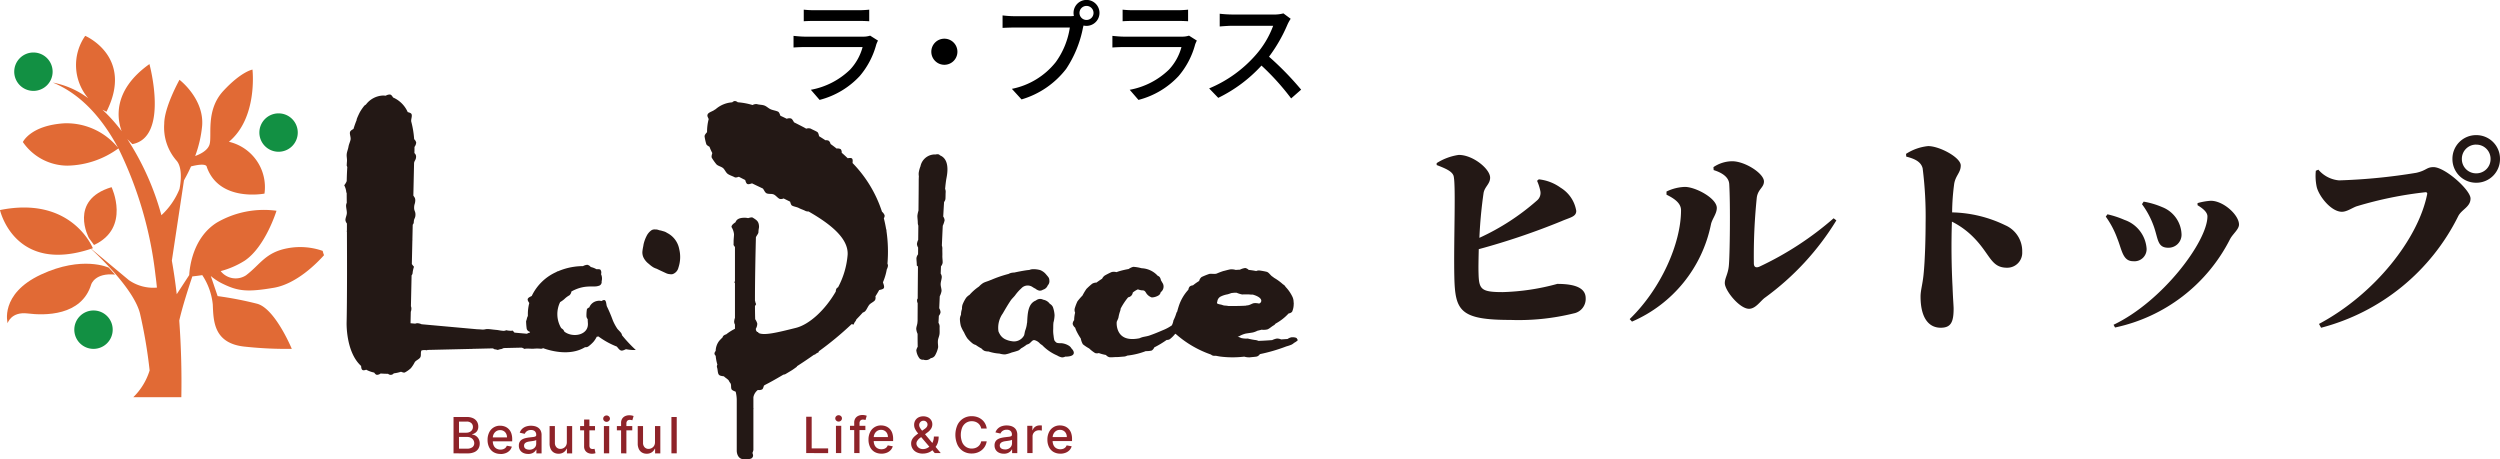 <svg xmlns="http://www.w3.org/2000/svg" width="261.31" height="48" viewBox="0 0 261.31 48"><path d="M4.274 28.703C-.072 30.734.797 33.781.797 33.781s.362-1.233 2.1-1.016 5.626.291 6.64-3.046c0 0 .387-1.233 2.487-1.016l-.652-.725s-2.752-1.306-7.1.725m7.391-9.141c-4.539 1.354-2.367 5.32-2.367 5.32l.531.725c3.863-1.789 1.835-6.045 1.835-6.045" fill="#e16a35"/><path d="M28.613 30.081c2.4-.407 4.546-2.612 5.257-3.41a2.352 2.352 0 01-.139-.447 7.128 7.128 0 00-3.669-.277c-2.318.435-2.825 1.668-4.346 2.829a1.985 1.985 0 01-2.648-.439 9.027 9.027 0 002.5-1.084c2.174-1.451 3.332-5.223 3.332-5.223a9.778 9.778 0 00-6.229 1.233c-2.535 1.587-2.852 4.728-2.892 5.489l-1.307 2q-.214-1.856-.51-3.509l1.267-8.387.11-.21a13.533 13.533 0 00.626-1.252c1.685-.428 1.644.042 1.644.042 1.3 3.724 6.036 2.8 6.036 2.8a4.869 4.869 0 00-3.718-5.417c3.042-2.515 2.463-7.545 2.463-7.545s-1.159.193-3.043 2.225-1.157 4.695-1.447 5.609c-.2.649-1.028 1.028-1.5 1.2a12.424 12.424 0 00.726-3.132c.242-2.853-2.366-4.836-2.366-4.836s-1.594 2.853-1.594 4.595a5.272 5.272 0 001.256 3.821c.821.87.338 3 .338 3l.01-.019a7.566 7.566 0 01-1.9 2.757 28.165 28.165 0 00-3.564-7.958l.527.528c3.863-.725 1.787-8.367 1.787-8.367-3.985 2.829-3.32 5.9-2.9 7.016a16.778 16.778 0 00-2.014-2.246l.422.212c2.9-5.755-2.221-7.932-2.221-7.932a5.342 5.342 0 00.317 6.523 8.97 8.97 0 00-3.7-1.639c2.814 1.155 5.071 3.556 6.815 6.814a6.946 6.946 0 00-5.603-2.557c-3.549.217-4.346 1.959-4.346 1.959a5.682 5.682 0 004.636 2.467 9.3 9.3 0 005.352-1.806 40.3 40.3 0 013.872 13.243c.062.453.11.886.152 1.31a4.463 4.463 0 01-2.929-.778c-1.04-.868-3.137-2.611-3.944-3.281.06-.02.117-.035.177-.056 0 0-2.173-5.514-9.707-3.99 0 0 1.5 6.7 9.509 4.053 1.048.965 4.51 4.3 5.124 6.756a51.15 51.15 0 011.008 5.952 6.639 6.639 0 01-1.708 2.8h5.022a88.904 88.904 0 00-.217-8.009c.312-1.391.935-3.331 1.368-4.617.241-.024.6-.066 1.036-.135a6.808 6.808 0 011.1 3.065c.072 1.741.072 4.135 3.477 4.425a40.373 40.373 0 004.781.218s-1.739-4.208-3.622-4.715a36.784 36.784 0 00-4.129-.8l-.715-2.1a5.9 5.9 0 001.366.868c1.521.726 2.511.823 5.216.363" fill="#e16a35"/><path d="M3.5 5.488a2.006 2.006 0 102 2.006 2.005 2.005 0 00-2-2.006m6.279 26.965a2.006 2.006 0 102 2.006 2 2 0 00-2-2.006M29.123 11.85a2.006 2.006 0 102 2.006 2.005 2.005 0 00-2-2.006" fill="#129043"/><path d="M91.77 4.243a3.511 3.511 0 00-.176.4 8.457 8.457 0 01-1.726 3.3 8.672 8.672 0 01-4.2 2.5l-.915-1.058a7.944 7.944 0 004.109-2.116 5.544 5.544 0 001.3-2.351h-5.974c-.282 0-.8.012-1.245.047V3.749c.458.048.9.082 1.245.082h6.01a2.315 2.315 0 00.752-.106zM84.011 1.01a10.851 10.851 0 001.115.059h4.578a11.218 11.218 0 001.151-.059v1.211a17.154 17.154 0 00-1.162-.035h-4.566c-.364 0-.787.012-1.115.035zm14.696 3.034a1.364 1.364 0 11-1.362 1.363 1.363 1.363 0 011.362-1.363m13.046-2.351a3.716 3.716 0 00.493-.024 1.461 1.461 0 01-.035-.317 1.356 1.356 0 111.35 1.352 1.321 1.321 0 01-.306-.035l-.058.223a11.781 11.781 0 01-1.762 4.314 9.126 9.126 0 01-4.66 3.186l-1.009-1.105a7.8 7.8 0 004.59-2.8 8.235 8.235 0 001.467-3.609h-5.764c-.5 0-.974.024-1.267.036V1.611a10.6 10.6 0 001.267.082zm2.547-.341a.734.734 0 00-1.468 0 .734.734 0 001.468 0m10.799 2.891a3.517 3.517 0 00-.176.4 8.457 8.457 0 01-1.726 3.3 8.672 8.672 0 01-4.2 2.5l-.915-1.058a7.944 7.944 0 004.109-2.116 5.544 5.544 0 001.3-2.351h-5.974c-.282 0-.8.012-1.245.047V3.749c.458.048.9.082 1.245.082h6.01a2.314 2.314 0 00.752-.106zM117.34 1.01a10.852 10.852 0 001.115.059h4.578a11.217 11.217 0 001.151-.059v1.211a17.154 17.154 0 00-1.162-.035h-4.566c-.364 0-.787.012-1.115.035zm17.568.954a4.035 4.035 0 00-.34.612 16.117 16.117 0 01-1.925 3.35A31.3 31.3 0 01136 9.37l-1.045.917a25.421 25.421 0 00-3.1-3.433 15.027 15.027 0 01-4.519 3.374l-.951-.987a13.2 13.2 0 004.824-3.445 9.668 9.668 0 001.867-3.1h-4.308c-.458 0-1.091.059-1.279.071V1.435a12.538 12.538 0 001.279.082h4.356a3.56 3.56 0 001.022-.118z"/><path d="M47.405 47.387v-3.8h1.387a1.5 1.5 0 01.67.133.925.925 0 01.4.359.99.99 0 01.131.507.831.831 0 01-.087.4.712.712 0 01-.232.261 1.031 1.031 0 01-.32.142v.037a.771.771 0 01.37.122.887.887 0 01.3.319.991.991 0 01.119.5 1.012 1.012 0 01-.136.522.932.932 0 01-.42.366 1.692 1.692 0 01-.726.134zm.573-2.159h.768a.8.8 0 00.347-.074.615.615 0 00.247-.209.552.552 0 00.091-.319.527.527 0 00-.165-.4.7.7 0 00-.506-.16h-.783zm0 1.666h.827a.874.874 0 00.587-.163.515.515 0 00.179-.4.625.625 0 00-.091-.33.644.644 0 00-.259-.24.836.836 0 00-.4-.089h-.848zm4.34.552a1.392 1.392 0 01-.724-.181 1.213 1.213 0 01-.467-.512 1.71 1.71 0 01-.164-.773 1.735 1.735 0 01.164-.773 1.23 1.23 0 011.153-.71 1.385 1.385 0 01.467.08 1.119 1.119 0 01.406.251 1.18 1.18 0 01.284.443 1.84 1.84 0 01.1.66v.2h-2.261v-.415h1.717a.828.828 0 00-.089-.39.682.682 0 00-.25-.268.7.7 0 00-.376-.1.728.728 0 00-.407.114.779.779 0 00-.267.3.86.86 0 00-.094.4v.325a1.075 1.075 0 00.1.486.71.71 0 00.283.306.835.835 0 00.424.105.892.892 0 00.288-.045.628.628 0 00.224-.136.607.607 0 00.145-.225l.525.095a.948.948 0 01-.226.405 1.088 1.088 0 01-.406.27 1.52 1.52 0 01-.555.1m2.884-.012a1.156 1.156 0 01-.49-.1.811.811 0 01-.346-.294.842.842 0 01-.127-.473.767.767 0 01.093-.4.685.685 0 01.25-.247 1.3 1.3 0 01.352-.137 3.345 3.345 0 01.4-.071l.415-.049a.609.609 0 00.232-.065.156.156 0 00.072-.14v-.012a.5.5 0 00-.136-.377.555.555 0 00-.4-.134.706.706 0 00-.441.123.669.669 0 00-.223.276l-.522-.119a1.011 1.011 0 01.272-.42 1.108 1.108 0 01.413-.234 1.629 1.629 0 01.492-.074 1.771 1.771 0 01.362.04 1.091 1.091 0 01.36.146.809.809 0 01.276.3 1.053 1.053 0 01.108.509v1.894h-.542v-.39h-.023a.765.765 0 01-.161.212.855.855 0 01-.276.173 1.084 1.084 0 01-.4.069m.121-.446a.791.791 0 00.394-.091.641.641 0 00.251-.238.616.616 0 00.075-.319v-.368a.283.283 0 01-.114.055 1.61 1.61 0 01-.192.043l-.209.031-.171.023a1.377 1.377 0 00-.294.069.51.51 0 00-.211.138.35.35 0 00-.079.239.356.356 0 00.152.311.675.675 0 00.388.1m3.932-.794v-1.67h.556v2.853h-.546v-.494h-.027a.889.889 0 01-.316.38.911.911 0 01-.536.151.956.956 0 01-.486-.121.835.835 0 01-.329-.362 1.311 1.311 0 01-.12-.592v-1.815H58v1.748a.652.652 0 00.161.464.546.546 0 00.419.173.689.689 0 00.31-.078.667.667 0 00.258-.236.716.716 0 00.1-.4m2.945-1.225h-1.557v-.446h1.557zm-1.14-1.129h.555v2.7a.473.473 0 00.049.243.242.242 0 00.125.109.463.463 0 00.168.029.621.621 0 00.117-.01l.078-.014.1.458a.975.975 0 01-.138.038 1.12 1.12 0 01-.222.022.986.986 0 01-.407-.078.7.7 0 01-.307-.253.747.747 0 01-.117-.429zm2.345.241a.347.347 0 01-.248-.1.308.308 0 01-.1-.232.311.311 0 01.1-.235.362.362 0 01.5 0 .317.317 0 010 .467.346.346 0 01-.248.1m-.28.441h.555v2.853h-.555zm2.965.446h-1.609v-.446h1.61zm-1.169 2.407v-3.183a.8.8 0 01.117-.445.727.727 0 01.31-.265 1 1 0 01.419-.088 1.327 1.327 0 01.286.027 1.356 1.356 0 01.176.05l-.13.449c-.025-.008-.059-.016-.1-.027a.58.58 0 00-.149-.016.363.363 0 00-.289.1.437.437 0 00-.085.29v3.109zm3.545-1.182v-1.67h.557v2.853h-.546v-.494h-.029a.893.893 0 01-.315.38.913.913 0 01-.537.151.952.952 0 01-.485-.121.833.833 0 01-.33-.362 1.311 1.311 0 01-.12-.592v-1.815h.555v1.748a.652.652 0 00.161.464.546.546 0 00.419.173.693.693 0 00.311-.078.665.665 0 00.258-.236.711.711 0 00.1-.4m1.718-2.623h.555v3.804h-.555zm14.087 3.775v-3.8h.573v3.31h1.721v.494zm3.39-3.293a.349.349 0 01-.248-.1.317.317 0 010-.468.361.361 0 01.495 0 .31.31 0 01.1.233.313.313 0 01-.1.235.347.347 0 01-.247.1m-.28.441h.555v2.853h-.555zm3.077.446h-1.61v-.446h1.61zm-1.168 2.407v-3.183a.8.8 0 01.117-.445.727.727 0 01.31-.265 1 1 0 01.419-.088 1.327 1.327 0 01.286.027 1.358 1.358 0 01.176.05l-.13.449c-.025-.008-.059-.016-.1-.027a.58.58 0 00-.149-.016.363.363 0 00-.289.1.437.437 0 00-.085.29v3.109zm2.848.058a1.392 1.392 0 01-.724-.181 1.213 1.213 0 01-.467-.512 1.71 1.71 0 01-.164-.773 1.735 1.735 0 01.164-.773 1.23 1.23 0 011.153-.71 1.385 1.385 0 01.467.08 1.119 1.119 0 01.406.251 1.18 1.18 0 01.284.443 1.84 1.84 0 01.1.66v.2h-2.265v-.415h1.721a.828.828 0 00-.089-.39.683.683 0 00-.25-.268.7.7 0 00-.376-.1.729.729 0 00-.407.114.778.778 0 00-.267.3.86.86 0 00-.094.4v.318a1.075 1.075 0 00.1.486.71.71 0 00.283.306.835.835 0 00.424.105.892.892 0 00.288-.045.628.628 0 00.224-.136.606.606 0 00.145-.225l.525.095a.948.948 0 01-.226.405 1.088 1.088 0 01-.406.27 1.52 1.52 0 01-.555.1m4.338-.01a1.432 1.432 0 01-.657-.14 1 1 0 01-.572-.925.875.875 0 01.1-.414 1.23 1.23 0 01.269-.334 3.933 3.933 0 01.4-.311l.612-.433a.99.99 0 00.243-.216.455.455 0 00.087-.283.374.374 0 00-.115-.256.4.4 0 00-.308-.123.42.42 0 00-.235.065.464.464 0 00-.158.167.428.428 0 00-.056.213.54.54 0 00.071.261 1.748 1.748 0 00.185.272c.075.094.154.191.237.291l1.764 2.112h-.627l-1.46-1.718a62.251 62.251 0 01-.342-.41 2.063 2.063 0 01-.255-.389.965.965 0 01-.1-.429.9.9 0 01.119-.466.842.842 0 01.335-.318 1.162 1.162 0 011.008 0 .842.842 0 01.325.3.776.776 0 01.114.411.859.859 0 01-.134.478 1.455 1.455 0 01-.37.38l-.762.563a1.051 1.051 0 00-.309.322.485.485 0 000 .551.623.623 0 00.238.223.737.737 0 00.359.084.992.992 0 00.413-.091 1.178 1.178 0 00.365-.266 1.268 1.268 0 00.261-.413 1.444 1.444 0 00.1-.541h.5a1.994 1.994 0 01-.083.622 1.451 1.451 0 01-.2.412 1.47 1.47 0 01-.222.248l-.063.059-.063.06a1.18 1.18 0 01-.466.287 1.671 1.671 0 01-.539.093m6.66-2.619h-.578a.884.884 0 00-.125-.326.907.907 0 00-.222-.24.96.96 0 00-.294-.149 1.164 1.164 0 00-.344-.05 1.069 1.069 0 00-.587.165 1.121 1.121 0 00-.408.485 2.124 2.124 0 000 1.564 1.1 1.1 0 00.409.482 1.072 1.072 0 00.584.163 1.157 1.157 0 00.342-.049.962.962 0 00.294-.146.9.9 0 00.223-.236.884.884 0 00.128-.322h.578a1.564 1.564 0 01-.179.515 1.43 1.43 0 01-.34.4 1.529 1.529 0 01-.472.262 1.737 1.737 0 01-.579.093 1.651 1.651 0 01-.875-.228 1.623 1.623 0 01-.608-.673 2.572 2.572 0 010-2.092 1.63 1.63 0 01.608-.673 1.651 1.651 0 01.877-.235 1.8 1.8 0 01.565.086 1.526 1.526 0 01.473.253 1.423 1.423 0 01.347.4 1.58 1.58 0 01.185.545m1.781 2.637a1.156 1.156 0 01-.49-.1.81.81 0 01-.346-.294.842.842 0 01-.127-.473.767.767 0 01.093-.4.684.684 0 01.25-.247 1.3 1.3 0 01.352-.137 3.342 3.342 0 01.4-.071l.415-.049a.609.609 0 00.232-.065.156.156 0 00.072-.145v-.012a.5.5 0 00-.136-.377.555.555 0 00-.4-.134.706.706 0 00-.441.123.669.669 0 00-.222.274l-.522-.119a1.011 1.011 0 01.272-.42 1.108 1.108 0 01.413-.234 1.629 1.629 0 01.492-.074 1.77 1.77 0 01.362.04 1.091 1.091 0 01.36.146.809.809 0 01.276.3 1.053 1.053 0 01.108.509v1.898h-.542v-.39h-.023a.765.765 0 01-.161.212.855.855 0 01-.276.173 1.084 1.084 0 01-.4.069m.121-.446a.791.791 0 00.394-.091.641.641 0 00.251-.238.617.617 0 00.086-.317v-.372a.283.283 0 01-.114.055 1.612 1.612 0 01-.192.043l-.209.031-.171.023a1.378 1.378 0 00-.294.069.51.51 0 00-.211.138.35.35 0 00-.09.241.356.356 0 00.152.311.675.675 0 00.388.1m2.334.386v-2.853h.536v.458h.03a.688.688 0 01.275-.363.783.783 0 01.448-.133h.124c.048 0 .085.005.111.009v.531a1.401 1.401 0 00-.119-.021 1.241 1.241 0 00-.17-.012.73.73 0 00-.35.082.632.632 0 00-.242.229.625.625 0 00-.089.332v1.742zm3.46.059a1.392 1.392 0 01-.724-.181 1.213 1.213 0 01-.467-.512 1.709 1.709 0 01-.164-.773 1.735 1.735 0 01.164-.773 1.23 1.23 0 011.153-.71 1.385 1.385 0 01.467.08 1.119 1.119 0 01.406.251 1.18 1.18 0 01.284.443 1.84 1.84 0 01.1.66v.2h-2.265v-.415h1.721a.828.828 0 00-.089-.39.683.683 0 00-.25-.268.7.7 0 00-.376-.1.728.728 0 00-.407.114.779.779 0 00-.267.3.86.86 0 00-.094.4v.318a1.075 1.075 0 00.1.486.711.711 0 00.283.306.835.835 0 00.424.105.892.892 0 00.288-.045.628.628 0 00.224-.136.607.607 0 00.145-.225l.525.095a.948.948 0 01-.226.405 1.088 1.088 0 01-.406.27 1.519 1.519 0 01-.555.1" fill="#8e2329"/><path d="M65.013 35.028a.589.589 0 00-.092-.223c-.116-.151-.258-.285-.385-.428a5.087 5.087 0 01-.48-.887 15.145 15.145 0 00-.631-1.487c-.061-.24-.061-.512-.186-.61-.095-.074-.227-.01-.372.076a.875.875 0 00-.452-.01 1.081 1.081 0 00-.819.674c-.12.048-.226.108-.254.221a3.831 3.831 0 00-.042.725.512.512 0 00.129.278c0 .135.009.274.02.423.09 1.267-1.6 1.56-2.465.879a.738.738 0 00-.113-.2 1.3 1.3 0 00-.212-.165 2.85 2.85 0 01-.11-2.719 2.807 2.807 0 00.439-.313 2.324 2.324 0 01.538-.4.674.674 0 00.2-.394c1.406-.781 2.319-.4 2.8-.581a.41.41 0 00.357-.484 1.083 1.083 0 00-.06-.749.517.517 0 00-.055-.449c-.082-.085-.25-.072-.425-.065a2.071 2.071 0 00-.592-.231.647.647 0 00-.359-.231 1.1 1.1 0 00-.456.139 6.2 6.2 0 00-.934.067 6.576 6.576 0 00-1.717.49c-.022-.007-.048-.011-.068-.018l-.018.056a5.181 5.181 0 00-2.62 2.526c-.176.087-.369.167-.417.308-.04.118.058.272.16.428a4.587 4.587 0 00-.148 1.143v.193a1.812 1.812 0 01-.085.208 1.86 1.86 0 01-.1.355 6.894 6.894 0 00.055.725.427.427 0 00.329.378.7.7 0 00.032.08 1.1 1.1 0 00-.326.129l-1.3-.118c-.07-.064-.123-.143-.189-.209-.06 0-.113.018-.177.018a2.173 2.173 0 01-.5-.061.618.618 0 01-.351.063c-.369-.033-.366-.067-.735-.1s-.368-.046-.737-.079-.381.078-.752.044c-.254-.023-.338-.022-.485-.029l-5.79-.523a1.176 1.176 0 00-.4-.105.58.58 0 00-.263.044l-.489-.044.027-1.2a.838.838 0 00.061-.314.632.632 0 00-.048-.266l.07-3.225a.433.433 0 00.111-.287 2.7 2.7 0 01.141-.611 2.125 2.125 0 01-.226-.286l.055-2.488c.008-.008.014-.02.022-.028l-.02-.018.035-1.575a.424.424 0 00.113-.283c.008-.378.164-.374.173-.752s-.147-.383-.139-.762.111-.377.119-.755c.006-.262-.122-.35-.2-.5l.075-3.395c.041-.274.2-.317.211-.657a.487.487 0 00-.175-.384c.007-.169.011-.387.008-.642a.877.877 0 00.179-.456.7.7 0 00-.214-.355 9.664 9.664 0 00-.3-1.821c-.057-.236.119-.569.028-.791-.047-.118-.224-.168-.4-.218a2.975 2.975 0 00-1.532-1.528c-.085-.14-.173-.276-.306-.309a.789.789 0 00-.455.123c-.1-.01-.209-.017-.319-.017a2.359 2.359 0 00-1.763.952.524.524 0 00-.185.141 5.127 5.127 0 00-.435.633 7.439 7.439 0 00-.32.7.436.436 0 00-.027.144 9.752 9.752 0 00-.327.921c-.16.092-.327.187-.363.324-.062.234.108.543.054.806-.049.237-.174.475-.216.738-.038.242-.151.488-.182.752-.029.244.048.513.025.778-.012.14-.019.291-.027.437.025.048.041.1.061.148-.029.46-.05.948-.059 1.466a1.5 1.5 0 01-.261.435 2.119 2.119 0 01.2.591.727.727 0 00.058.249q0 .512.008 1a.715.715 0 00-.073.279c0 .252.075.5.081.74v.042c-.006.253-.15.5-.149.745a.694.694 0 00.156.353v.755l-.042.048c.015.007.028.016.043.022.037 7-.032 9.5-.032 9.5s-.114 3.088 1.515 4.567c.012.173.031.341.135.415s.242.027.4-.023a2.978 2.978 0 00.831.3c.083.118.171.222.288.235a.646.646 0 00.385-.14c.276.022.539.035.775.03a.407.407 0 00.6-.045 3.79 3.79 0 00.755-.168c.156.06.306.12.412.071a2.965 2.965 0 00.624-.447 3.477 3.477 0 00.407-.633c.141-.194.457-.294.575-.5s0-.515.128-.717a1.227 1.227 0 01.567-.014c.016-.015.038-.025.055-.039l4.629-.108h.023l.008-.005 2.184-.051.138.087a2.463 2.463 0 01.371.08 1.444 1.444 0 01.389-.1c.076-.035.155-.066.233-.1l1.889-.044a1.991 1.991 0 01.27.133h.014a.82.82 0 01.209-.029c.368-.008.369.018.737.009a3.829 3.829 0 01.718 0 .419.419 0 00.27-.058c.707.257 2.791.873 4.384-.1a.531.531 0 00.336-.071 3.6 3.6 0 00.564-.511 2.665 2.665 0 00.325-.511 1.05 1.05 0 00.176-.033 8.3 8.3 0 001.917 1.058c.141.15.267.363.445.413.152.043.34-.061.522-.136a4.384 4.384 0 001.025.083A14.509 14.509 0 0165 35.025m5.991-9.006a2.376 2.376 0 00-1.286-1.685c-.029-.017-.058-.043-.088-.057a1.341 1.341 0 00-.32-.116 2.339 2.339 0 00-.406-.1.9.9 0 00-.413-.077.619.619 0 00-.378.079 1.584 1.584 0 00-.524.62 3.755 3.755 0 00-.285.758 2.435 2.435 0 00-.048.26c-.039.178-.07.358-.091.536a1.255 1.255 0 00.118.7 1.912 1.912 0 00.556.652 2.968 2.968 0 00.467.356 1.972 1.972 0 00.353.149c.326.166.664.315.967.457a1.079 1.079 0 00.427.107.57.57 0 00.284-.012.944.944 0 00.589-.674 3.492 3.492 0 00.076-1.959m21.67-1.846a1.027 1.027 0 00-.01-.155.327.327 0 00-.025-.053q-.1-.584-.242-1.148a.451.451 0 00.08-.314.991.991 0 00-.274-.371 13.067 13.067 0 00-3.076-5.086c.019-.19.035-.379-.054-.467s-.265-.061-.454-.034c-.2-.193-.409-.386-.627-.573a.508.508 0 00-.1-.371.67.67 0 00-.432-.067c-.2-.163-.417-.321-.632-.479a.63.63 0 00-.183-.332.584.584 0 00-.353-.055c-.213-.145-.438-.284-.661-.424-.044-.185-.084-.378-.2-.449-.213-.129-.46-.222-.682-.347a.747.747 0 00-.465.008c-.1-.057-.2-.117-.309-.173a76.23 76.23 0 00-.961-.491c-.1-.159-.177-.335-.312-.4a.679.679 0 00-.447.029c-.228-.11-.454-.219-.669-.317-.069-.184-.131-.377-.253-.432-.243-.108-.514-.14-.74-.233-.247-.1-.446-.319-.673-.4-.253-.095-.544-.074-.773-.148a.742.742 0 00-.468.093 7.36 7.36 0 00-1.546-.288.571.571 0 00-.3-.131.437.437 0 00-.28.137 2.924 2.924 0 00-1.747.728.3.3 0 00-.071.033c-.183.163-.552.238-.723.441-.138.23.01.346.076.555a5.283 5.283 0 00-.169 1.359c-.127.148-.271.3-.257.456a5.391 5.391 0 00.172.776c.031.123.187.208.342.3a4.526 4.526 0 00.292.652c-.054.194-.119.4-.037.523a5.488 5.488 0 00.463.651c.16.178.5.234.7.4.182.155.287.475.507.621.2.133.477.214.709.338.1.056.269 0 .434-.051.214.112.436.224.663.337.053.178.106.359.222.417s.31-.011.491-.067c.371.18.752.361 1.139.545.125.166.211.415.379.494.222.106.537.02.761.127s.382.349.606.457a.606.606 0 00.412-.046q.344.168.685.338c.051.179.1.359.212.416.222.114.488.134.705.25s.465.183.68.3a.692.692 0 00.332.058c2.373 1.357 4.178 2.846 4.082 4.525a8.652 8.652 0 01-1 3.4.408.408 0 00-.173.149.729.729 0 00-.065.292c-1.1 1.911-2.743 3.441-4.169 3.8-1.96.49-3.358.836-3.921.523-.01-.035-.023-.068-.031-.1l-.084.012a.465.465 0 01-.116-.143.924.924 0 01-.041-.191 1.068 1.068 0 00.155-.548 1.44 1.44 0 00-.219-.46 57.407 57.407 0 01-.022-1.377 1.289 1.289 0 00.119-.2l-.04-.087a.649.649 0 01-.035-.11l-.045-.184c0-2.2.058-5.01.1-6.609.089-.2.26-.37.264-.527.012-.458.1-.421.042-.782-.061-.377-.259-.5-.626-.733-.111-.07-.3-.008-.5.047a1.519 1.519 0 00-.357-.042c-.617 0-.859.2-.953.467-.205.141-.423.3-.423.5a1.749 1.749 0 01.264.759c0 .217-.042.473-.042.759 0 .114 0 .246-.007.369a2.227 2.227 0 01.148.217v3.578l-.074.071c.027.039.05.082.074.122v3.648a.137.137 0 00-.012.008 1.386 1.386 0 00-.072.354.619.619 0 00.084.315v.44a5.059 5.059 0 00-.917.582.739.739 0 00-.274.136.437.437 0 00-.11.191 5.164 5.164 0 00-.342.349 1.79 1.79 0 00-.373 1.063.442.442 0 00-.127.271.36.36 0 00.13.23 4.221 4.221 0 00.177.924.375.375 0 00-.043.276c.087.23.058.567.18.754.095.146.34.161.545.193a1.434 1.434 0 00.186.158 3.2 3.2 0 01.3.244 1.292 1.292 0 00.161.273c.164.187.055.466.147.669.055.119.257.188.435.264a3.734 3.734 0 01.112.969v5.223s0 .871.773.871a.764.764 0 00.1-.016c.276 0 .6.018.732-.134.164-.19.093-.331.035-.515a1.66 1.66 0 00.1-.3v-1.173a.184.184 0 01.006-.018l-.006-.005v-3.077l.031-.05-.031-.019v-1.18a1.245 1.245 0 01.467-.759.735.735 0 00.451-.06c.093-.065.13-.239.188-.4.08-.046.152-.092.245-.138.271-.136.921-.488 1.788-1.005a.516.516 0 00.223-.061c.205-.124.426-.251.651-.391.173-.108.342-.239.521-.363.005-.021.013-.041.019-.062.567-.365 1.174-.77 1.8-1.214.028 0 .058.005.087.008a.43.43 0 01.078-.089 1.867 1.867 0 01.3-.161c0-.036.013-.071.019-.106a33.726 33.726 0 003.427-2.836c.076.012.151.025.223.043a.754.754 0 01.153-.312.58.58 0 00.118-.222q.352-.357.679-.724a.593.593 0 00.257-.148c.168-.195.256-.453.411-.65s.467-.3.611-.5a.6.6 0 00.038-.394 9.99 9.99 0 00.393-.657c.207-.05.428-.09.49-.214.075-.151-.034-.386-.095-.6a6.135 6.135 0 00.4-1.346 1.12 1.12 0 00.123-.368.478.478 0 00-.053-.232 14.982 14.982 0 00-.1-3.392m5.586-7.933a.291.291 0 00-.151-.1.584.584 0 00-.281.012 1.594 1.594 0 00-.434.036 1.537 1.537 0 00-1.168 1.2 2.892 2.892 0 00-.184.678 1.539 1.539 0 00.015.367 8.36 8.36 0 00-.015.462c0 .477-.01 1.63-.025 3.129a2.69 2.69 0 00-.115.548c0 .238.045.484.043.736a.894.894 0 00.057.285l-.015 1.482a1.272 1.272 0 00-.13.441.833.833 0 00.122.364c0 .236 0 .473-.007.711a.86.86 0 00-.169.4c0 .246.041.493.038.74v.033c.046.027.079.067.122.1-.01 1.15-.02 2.293-.027 3.36-.015.007-.025.019-.04.025a.674.674 0 00-.029.184.705.705 0 00.066.266c0 .67-.007 1.3-.008 1.878a.485.485 0 00-.012.074c0 .259-.13.505-.13.738a1.6 1.6 0 00.141.513c0 .575.005 1.038.013 1.349a1.242 1.242 0 00-.147.36 1.629 1.629 0 00.334.853.453.453 0 00.413.136.735.735 0 00.765-.156.611.611 0 00.435-.264 2.883 2.883 0 00.327-.831c.033-.161-.044-.44-.012-.763.021-.214.152-.455.171-.73.016-.227-.01-.478.006-.74a.757.757 0 00-.121-.362c.013-.235.027-.481.039-.736a.784.784 0 00.177-.376.966.966 0 00-.138-.419q.028-.6.055-1.25a2.005 2.005 0 00.187-.543c.01-.244-.1-.495-.091-.744s.106-.487.116-.735a.746.746 0 00-.114-.349l.031-.758a.771.771 0 00.173-.368c.01-.247-.039-.5-.029-.744s-.013-.5 0-.744a1.02 1.02 0 00-.052-.317c.03-.709.061-1.4.093-2.065a2.7 2.7 0 00.193-.574.784.784 0 00-.144-.392c.029-.541.059-1.05.089-1.518a.674.674 0 00.141-.306c.019-.261.008-.508.027-.736a.838.838 0 00-.06-.336c.046-.483.094-.874.145-1.133.306-1.537-.147-2.154-.68-2.364m13.742 20.183a.769.769 0 00-.272-.289 1.763 1.763 0 00-.82-.264 1.572 1.572 0 01-.434-.035.721.721 0 01-.265-.273 3 3 0 01-.078-.464 3.254 3.254 0 01-.041-.653c.01-.2 0-.4.016-.61l.006-.054v-.042a3.371 3.371 0 00.121-.8 3.045 3.045 0 00-.176-.847.742.742 0 00-.319-.335 1.078 1.078 0 00-.7-.433.688.688 0 00-.386-.076.709.709 0 00-.366.16c-.844.328-.868 1.376-.919 2.3a1.3 1.3 0 00-.036.214 2.946 2.946 0 01-.173.644c-.048.168-.061.339-.11.485a1.19 1.19 0 01-1.285.613 2.26 2.26 0 01-.737-.229 1.306 1.306 0 01-.521-.517 2.055 2.055 0 01-.136-.282 2.582 2.582 0 01.452-1.874c.3-.52.584-1 .864-1.409.139-.176.3-.324.422-.481a4.779 4.779 0 01.486-.577c.091-.083.173-.166.254-.243a.9.9 0 011.089-.048 2.035 2.035 0 00.3.17.947.947 0 00.385.2.568.568 0 00.4-.093.742.742 0 00.5-.452.63.63 0 00.174-.409c-.01-.375-.057-.392-.332-.718a1.53 1.53 0 00-.63-.471 2.65 2.65 0 00-.769-.095 1.129 1.129 0 00-.374.082 4.64 4.64 0 00-.377.043c-.363.057-.767.132-1.189.226a1.649 1.649 0 00-.338.039 1.143 1.143 0 00-.26.106 12.268 12.268 0 00-1.842.632.921.921 0 00-.1.034c-.237.108-.505.164-.729.292a2.336 2.336 0 00-.423.361 5.116 5.116 0 00-.989.87 1.3 1.3 0 00-.36.313 3.788 3.788 0 00-.366.7 1.187 1.187 0 00-.058.442c-.03.11-.064.218-.083.334s-.019.2-.027.3a1.067 1.067 0 00-.111.428 3.4 3.4 0 00.1.736 3.477 3.477 0 00.331.663 3.824 3.824 0 00.358.646 4.341 4.341 0 00.533.511.943.943 0 00.336.162 4.707 4.707 0 00.6.37.971.971 0 00.305.246 1.16 1.16 0 00.422.063 4.561 4.561 0 001.155.224 2.144 2.144 0 00.58.088 3.444 3.444 0 00.707-.206 6.664 6.664 0 00.673-.2.9.9 0 00.284-.222 4.076 4.076 0 00.607-.4.863.863 0 00.3-.136c.242-.214.319-.364.519-.328a1.158 1.158 0 01.557.353 1.407 1.407 0 00.235.167 4.721 4.721 0 001.565 1.081 1.471 1.471 0 00.5.2.761.761 0 00.349-.082c.11 0 .22 0 .341-.018.705-.084.649-.5.3-.84m23.581-.965c.029-.119-.161-.214-.565-.2a1.1 1.1 0 00-.423.182c-.205.012-.43.027-.671.045a1.115 1.115 0 00-.439-.093 1.935 1.935 0 00-.5.164c-.482.036-.975.067-1.438.082a1.01 1.01 0 00-.361-.095 6.342 6.342 0 01-.75-.15 2.348 2.348 0 01-.7-.056c-.462-.231-.455-.078-.2-.185a2.618 2.618 0 01.681-.277c.229-.04.489-.069.754-.118a2.153 2.153 0 00.473-.18c.087-.02.173-.039.259-.061.054-.014.113-.032.17-.048a1.63 1.63 0 00.625-.034c.228-.092.43-.306.665-.43a.5.5 0 00.167-.164 5.3 5.3 0 001.375-1.071.585.585 0 00.363-.174 1.985 1.985 0 00.168-.8.525.525 0 00-.01-.2 1.291 1.291 0 00-.118-.558 3.9 3.9 0 00-.717-1.039.961.961 0 00-.141-.182.487.487 0 00-.121-.078 5.475 5.475 0 00-.969-.705.524.524 0 00-.121-.1c-.213-.115-.366-.417-.6-.509a7.281 7.281 0 00-.763-.143.628.628 0 00-.359.058 6.85 6.85 0 00-.785-.119.672.672 0 00-.364-.2 1.667 1.667 0 00-.552.176 7.39 7.39 0 00-.437.025 1.6 1.6 0 00-.532-.063c-.265.04-.517.126-.759.178a7.075 7.075 0 00-.7.265l-.055.015c-.254.063-.561-.043-.784.044a7.824 7.824 0 00-.735.3.733.733 0 00-.26.415 5.47 5.47 0 00-.647.457.626.626 0 00-.335.121.619.619 0 00-.145.333 4.622 4.622 0 00-.994 1.69 8.237 8.237 0 00-.175.6.483.483 0 00-.093.177 4.369 4.369 0 01-.3.749 1.772 1.772 0 01-.166.513 4.394 4.394 0 01-.93.5c-.447.195-.945.4-1.449.575-.223.069-.456.1-.676.152a2.312 2.312 0 00-.333.124c-1 .193-1.892.069-2.251-.851a2.029 2.029 0 01-.124-.857c.05-.155.147-.3.185-.465a3.668 3.668 0 01.165-.65.952.952 0 00.061-.277 6.685 6.685 0 01.784-1.183.584.584 0 00.332-.173.57.57 0 00.151-.322 2.238 2.238 0 01.537-.335 2.006 2.006 0 00.39.1c.2.006.3-.009.451.244a1.11 1.11 0 00.613.5 1.45 1.45 0 00.733-.231.5.5 0 00.195-.317.727.727 0 00.235-.891c-.063-.105-.131-.229-.211-.359a.794.794 0 00-.126-.324.47.47 0 00-.207-.14 2.409 2.409 0 00-1.683-.791.477.477 0 00-.106-.026 4.16 4.16 0 00-.768-.121 1.478 1.478 0 00-.483.228 8.988 8.988 0 00-.979.228c-.1.03-.2.069-.3.1a.98.98 0 00-.5-.009 7.619 7.619 0 00-.711.359.84.84 0 00-.282.336c-.208.127-.4.264-.592.405a.871.871 0 00-.458.128 7.352 7.352 0 00-.593.537 6.415 6.415 0 00-.413.691 6.5 6.5 0 00-.527.609 5.109 5.109 0 00-.284.755.689.689 0 00.043.424 3.432 3.432 0 00-.1.781.652.652 0 00-.154.4.732.732 0 00.261.39 2.24 2.24 0 00.125.331 6.436 6.436 0 00.461.8 1.844 1.844 0 00.219.6 4.01 4.01 0 00.659.439 3.727 3.727 0 00.619.481.629.629 0 00.383 0 4.653 4.653 0 00.748.2.7.7 0 00.369.235c.238.027.509-.021.776-.017.241 0 .5-.039.767-.052a.829.829 0 00.312-.1 7.671 7.671 0 001.949-.471 2.173 2.173 0 00.613-.059.689.689 0 00.266-.327 9.974 9.974 0 001.3-.783.564.564 0 00.311-.067 3.051 3.051 0 00.539-.524.14.14 0 01.079-.048 10.972 10.972 0 003.7 2.169.536.536 0 00.207.116.923.923 0 00.3.01c.158.033.318.064.485.087a10.378 10.378 0 002.487.005 1.823 1.823 0 00.555.077c.252-.036.516-.042.762-.088a.632.632 0 00.317-.252 17.533 17.533 0 002.764-.808 4.25 4.25 0 00.527-.176 1.116 1.116 0 00.282-.193 1.643 1.643 0 00.346-.234c.069-.069.049-.114-.033-.144m-7.381-3.51c-.431-.008-.345-.08-.7-.134-.331-.083-.315-.1-.25-.33a.645.645 0 01.366-.5 2.58 2.58 0 01.686-.218 3.646 3.646 0 00.4-.133c.108-.011.2-.029.321-.034h.238a3.278 3.278 0 00.58.181 7.361 7.361 0 01.819 0 1.017 1.017 0 00.286.01c.711.2 1.045.526.829.829a.418.418 0 01-.167.111 1.577 1.577 0 00-.532-.044c-.211.034-.432.214-.695.232a.935.935 0 00-.18.033c-.613.035-1.288.036-1.814.029a1.019 1.019 0 00-.187-.025M160.66 18.9a4.916 4.916 0 01.33 1.012 1.023 1.023 0 01-.352 1.056 24.44 24.44 0 01-6.006 3.892 46.788 46.788 0 01.44-4.708c.132-.66.682-.924.682-1.584 0-.9-1.782-2.376-3.278-2.376a5.847 5.847 0 00-2.31.858v.2c.858.33 1.54.616 1.738 1.056.308.55.022 6.908.11 10.692.086 3.474.594 4.442 5.852 4.442a24.014 24.014 0 006.622-.682 1.539 1.539 0 001.254-1.584c0-1.034-1.012-1.5-2.97-1.5a23.792 23.792 0 01-5.72.858c-2.266 0-2.464-.308-2.508-1.958-.022-.638 0-1.54.022-2.53a73.758 73.758 0 008.69-2.944c.858-.374 1.5-.44 1.5-1.056a3.488 3.488 0 00-1.628-2.42 4.758 4.758 0 00-2.288-.88zm18.458-1.122c.99.308 1.584.792 1.628 1.452.132 2.134.066 7.59-.044 8.58-.088.858-.418 1.254-.418 1.782 0 .77 1.54 2.684 2.53 2.684.7 0 1.188-.814 1.672-1.166a28.09 28.09 0 007.458-8.074l-.286-.22a33.214 33.214 0 01-7.766 5.06c-.374.154-.572.022-.572-.352a59.213 59.213 0 01.308-6.886c.132-.88.748-1.034.748-1.672 0-.836-1.98-2.112-3.322-2.112a3.545 3.545 0 00-1.958.616zm-3.41 4.2c0 3.454-2.09 8.206-5.368 11.374l.242.264a14.122 14.122 0 008.25-10.142c.11-.572.616-1.122.616-1.738 0-1.012-2.222-2.2-3.344-2.2a4.721 4.721 0 00-1.914.484v.33c.858.418 1.518.902 1.518 1.628zm23.54-5.61c.77.2 1.54.484 1.716 1.232a40.217 40.217 0 01.308 5.742c0 1.122-.044 3.762-.22 5.412-.11 1.034-.308 1.606-.308 2.246 0 2.068.748 3.256 2.112 3.256 1.056-.002 1.344-.574 1.344-2.004 0-.264-.068-1.052-.112-2.266a80.895 80.895 0 01-.066-6.82 8.489 8.489 0 012.134 1.518c1.892 1.848 1.892 3.3 3.63 3.3a1.565 1.565 0 001.584-1.65 2.946 2.946 0 00-1.782-2.794 13.294 13.294 0 00-5.544-1.34 23.412 23.412 0 01.22-3.014c.154-.858.682-1.144.682-1.892 0-.836-2.222-2.024-3.41-2.024a5.209 5.209 0 00-2.31.814zm25.806 7.106c.55 1.408.374 2.42 1.584 2.42a1.358 1.358 0 001.386-1.364A3.166 3.166 0 00226 21.648a8.512 8.512 0 00-1.936-.572l-.176.264a8.764 8.764 0 011.166 2.134zm8.052 1.5c.264-.506.924-1.012.924-1.5 0-1.034-1.694-2.53-2.992-2.486a6.581 6.581 0 00-1.342.242v.22c.55.33 1.034.726 1.034 1.166 0 2.6-4.686 8.888-9.812 11.33l.154.286a17.555 17.555 0 0012.034-9.262zm-11.814-.092c.506 1.232.572 2.42 1.672 2.42A1.268 1.268 0 00224.372 26a3.428 3.428 0 00-2.31-3.014 9.838 9.838 0 00-1.782-.586l-.176.242a9.382 9.382 0 011.188 2.24zm37.532-5.782a2.47 2.47 0 002.486-2.49 2.47 2.47 0 00-2.486-2.486 2.47 2.47 0 00-2.486 2.486 2.47 2.47 0 002.486 2.49zm0-3.982a1.484 1.484 0 011.5 1.5 1.484 1.484 0 01-1.5 1.5 1.484 1.484 0 01-1.5-1.5 1.484 1.484 0 011.5-1.504zm-16.5 2.618l-.264.11a5.482 5.482 0 00.088 1.672c.22.968 1.5 2.618 2.64 2.618.55 0 1.144-.462 1.606-.594a39.822 39.822 0 017.15-1.452.154.154 0 01.154.2c-.924 4.658-5.456 10.444-11.308 13.568l.22.4a22.29 22.29 0 0014.344-11.686c.374-.7 1.276-.946 1.276-1.826s-2.662-3.278-3.872-3.278c-.726 0-.726.352-1.8.594a60.758 60.758 0 01-8.074.792 3.2 3.2 0 01-2.16-1.122z" fill="#231815"/></svg>